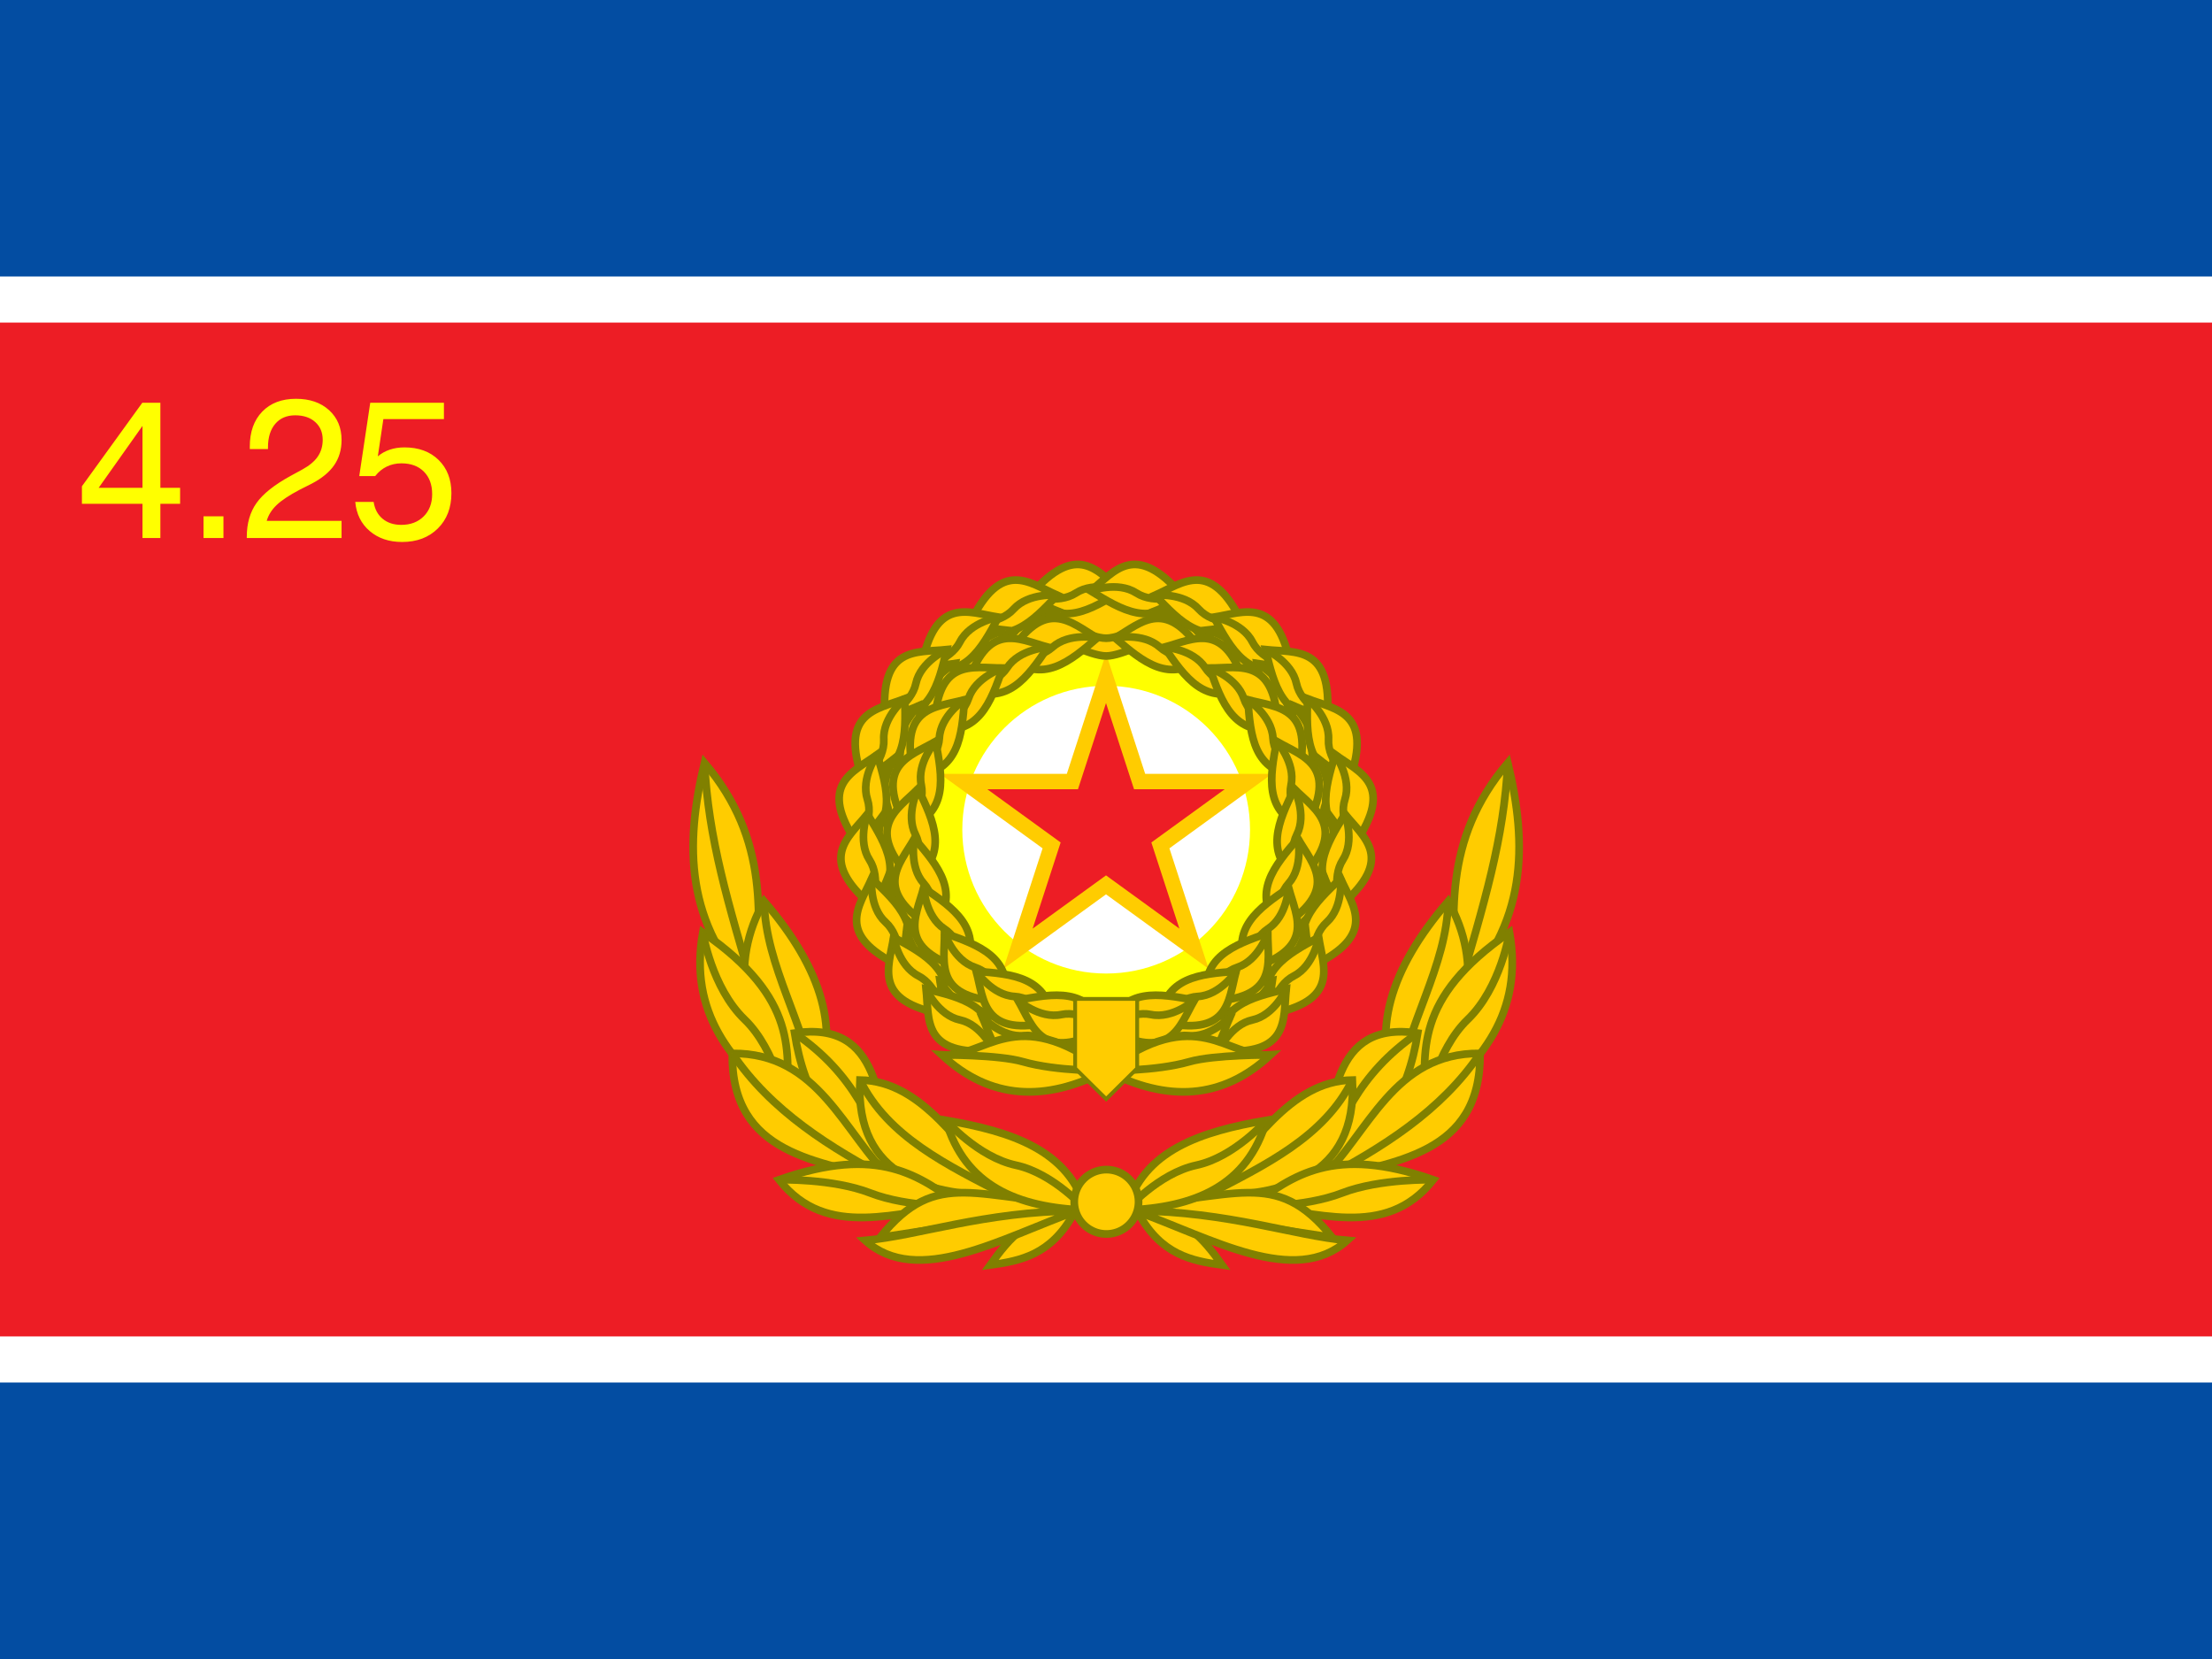 <?xml version="1.0" encoding="UTF-8" standalone="no"?>
<!-- Created with Inkscape (http://www.inkscape.org/) -->
<svg
   xmlns:dc="http://purl.org/dc/elements/1.1/"
   xmlns:cc="http://creativecommons.org/ns#"
   xmlns:rdf="http://www.w3.org/1999/02/22-rdf-syntax-ns#"
   xmlns:svg="http://www.w3.org/2000/svg"
   xmlns="http://www.w3.org/2000/svg"
   xmlns:xlink="http://www.w3.org/1999/xlink"
   xmlns:sodipodi="http://sodipodi.sourceforge.net/DTD/sodipodi-0.dtd"
   xmlns:inkscape="http://www.inkscape.org/namespaces/inkscape"
   version="1.0"
   width="800"
   height="600"
   id="svg2"
   sodipodi:version="0.32"
   inkscape:version="0.46"
   sodipodi:docname="Flag_of_the_Korean_People's_Army.svg"
   inkscape:output_extension="org.inkscape.output.svg.inkscape">
  <sodipodi:namedview
     inkscape:window-height="660"
     inkscape:window-width="1059"
     inkscape:pageshadow="2"
     inkscape:pageopacity="0.0"
     guidetolerance="10.0"
     gridtolerance="10.0"
     objecttolerance="10.0"
     borderopacity="1.0"
     bordercolor="#666666"
     pagecolor="#ffffff"
     id="base"
     showgrid="false"
     inkscape:zoom="0.79666666"
     inkscape:cx="400.00001"
     inkscape:cy="300"
     inkscape:window-x="88"
     inkscape:window-y="118"
     inkscape:current-layer="svg2" />
  <defs
     id="defs4">
    <inkscape:perspective
       sodipodi:type="inkscape:persp3d"
       inkscape:vp_x="0 : 108 : 1"
       inkscape:vp_y="0 : 1000 : 0"
       inkscape:vp_z="288 : 108 : 1"
       inkscape:persp3d-origin="144 : 72 : 1"
       id="perspective2467" />
  </defs>
  <rect
     style="fill:#034da2;fill-opacity:1;fill-rule:evenodd;stroke:none;stroke-width:6;stroke-linecap:butt;stroke-linejoin:miter;marker:none;marker-start:none;marker-mid:none;marker-end:none;stroke-miterlimit:4;stroke-dasharray:none;stroke-dashoffset:0;stroke-opacity:1;visibility:visible;display:inline;overflow:visible;enable-background:accumulate"
     id="rect3858"
     y="2.1437195e-06"
     x="3.7173875e-06"
     height="600"
     width="800" />
  <rect
     style="fill:#ffffff;fill-opacity:1;fill-rule:evenodd;stroke:none;stroke-width:6;stroke-linecap:butt;stroke-linejoin:miter;marker:none;marker-start:none;marker-mid:none;marker-end:none;stroke-miterlimit:4;stroke-dasharray:none;stroke-dashoffset:0;stroke-opacity:1;visibility:visible;display:inline;overflow:visible;enable-background:accumulate"
     id="rect3860"
     y="100"
     x="3.7173875e-06"
     height="400"
     width="800" />
  <rect
     style="fill:#ed1d25;fill-opacity:1;fill-rule:evenodd;stroke:none;stroke-width:6;stroke-linecap:butt;stroke-linejoin:miter;marker:none;marker-start:none;marker-mid:none;marker-end:none;stroke-miterlimit:4;stroke-dasharray:none;stroke-dashoffset:0;stroke-opacity:1;visibility:visible;display:inline;overflow:visible;enable-background:accumulate"
     id="rect3936"
     y="116.667"
     x="3.7173875e-06"
     height="366.667"
     width="800" />
  <g
     id="g3862"
     transform="matrix(2.778,0,0,2.778,-330.159,-464.498)">
    <path
       style="opacity:1;fill:#ffffff;fill-opacity:1;fill-rule:evenodd;stroke:#ffff00;stroke-width:6;stroke-linecap:butt;stroke-linejoin:miter;marker:none;marker-start:none;marker-mid:none;marker-end:none;stroke-miterlimit:4;stroke-dasharray:none;stroke-dashoffset:0;stroke-opacity:1;visibility:visible;display:inline;overflow:visible;enable-background:accumulate"
       id="path3622"
       transform="translate(114.526,162.076)"
       d="M 170.06,113.143 C 170.06,125.143 160.331,134.872 148.331,134.872 C 136.33,134.872 126.602,125.143 126.602,113.143 C 126.602,101.142 136.33,91.414 148.331,91.414 C 160.331,91.414 170.06,101.142 170.06,113.143 L 170.06,113.143 z" />
    <path
       style="opacity:1;fill:#ed1d25;fill-opacity:1;fill-rule:evenodd;stroke:#ffcc00;stroke-width:2.5;stroke-linecap:butt;stroke-linejoin:miter;marker:none;marker-start:none;marker-mid:none;marker-end:none;stroke-miterlimit:4;stroke-dasharray:none;stroke-dashoffset:0;stroke-opacity:1;visibility:visible;display:inline;overflow:visible;enable-background:accumulate"
       id="path3624"
       transform="matrix(0.8,0,0,0.799,209.135,191.056)"
       d="M 67.128,80.662 L 72.597,97.495 L 90.296,97.495 L 75.977,107.898 L 81.447,124.731 L 67.128,114.328 L 52.809,124.731 L 58.278,107.898 L 43.959,97.495 L 61.658,97.495 L 67.128,80.662 z" />
    <path
       style="opacity:1;fill:#ffcc00;fill-opacity:1;fill-rule:evenodd;stroke:#808000;stroke-width:1;stroke-linecap:butt;stroke-linejoin:miter;marker:none;marker-start:none;marker-mid:none;marker-end:none;stroke-miterlimit:4;stroke-dasharray:none;stroke-dashoffset:0;stroke-opacity:1;visibility:visible;display:inline;overflow:visible;enable-background:accumulate"
       id="path3666"
       d="M 256.193,250.149 C 256.193,250.149 260.726,252.61 262.857,252.61 C 264.988,252.61 269.521,250.149 269.521,250.149 C 269.521,250.149 266.516,247.447 262.857,247.447 C 259.379,247.447 256.193,250.149 256.193,250.149 z" />
    <path
       style="opacity:1;fill:#ffcc00;fill-opacity:1;fill-rule:evenodd;stroke:#808000;stroke-width:1;stroke-linecap:butt;stroke-linejoin:miter;marker:none;marker-start:none;marker-mid:none;marker-end:none;stroke-miterlimit:4;stroke-dasharray:none;stroke-dashoffset:0;stroke-opacity:1;visibility:visible;display:inline;overflow:visible;enable-background:accumulate"
       id="path3520"
       d="M 256.193,247.834 C 256.193,247.834 260.726,250.295 262.857,250.295 C 264.988,250.295 269.521,247.834 269.521,247.834 C 269.521,247.834 266.516,245.132 262.857,245.132 C 259.379,245.132 256.193,247.834 256.193,247.834 z" />
    <g
       id="g3592">
      <g
         id="g3588">
        <path
           style="opacity:1;fill:#ffcc00;fill-opacity:1;fill-rule:evenodd;stroke:#808000;stroke-width:1;stroke-linecap:butt;stroke-linejoin:miter;marker:none;marker-start:none;marker-mid:none;marker-end:none;stroke-miterlimit:4;stroke-dasharray:none;stroke-dashoffset:0;stroke-opacity:1;visibility:visible;display:inline;overflow:visible;enable-background:accumulate"
           id="path3584"
           transform="translate(118.857,167.219)"
           d="M 98.304,129.619 C 98.889,119.514 100.282,109.409 91.708,99.303 C 89.143,109.953 89.121,120.312 98.304,129.619 z" />
        <path
           style="opacity:1;fill:#ffcc00;fill-opacity:1;fill-rule:evenodd;stroke:#808000;stroke-width:1;stroke-linecap:butt;stroke-linejoin:miter;marker:none;marker-start:none;marker-mid:none;marker-end:none;stroke-miterlimit:4;stroke-dasharray:none;stroke-dashoffset:0;stroke-opacity:1;visibility:visible;display:inline;overflow:visible;enable-background:accumulate"
           id="path3586"
           transform="translate(118.857,167.219)"
           d="M 98.304,129.619 C 94.71,117.3 92.223,109.255 91.708,99.303" />
      </g>
      <g
         id="g3580">
        <path
           style="opacity:1;fill:#ffcc00;fill-opacity:1;fill-rule:evenodd;stroke:#808000;stroke-width:1;stroke-linecap:butt;stroke-linejoin:miter;marker:none;marker-start:none;marker-mid:none;marker-end:none;stroke-miterlimit:4;stroke-dasharray:none;stroke-dashoffset:0;stroke-opacity:1;visibility:visible;display:inline;overflow:visible;enable-background:accumulate"
           id="path3576"
           transform="translate(118.857,167.219)"
           d="M 106.094,141.973 C 109.468,134.47 107.166,126.243 99.469,117.326 C 95.065,125.012 95.72,135.48 106.094,141.973 z" />
        <path
           style="opacity:1;fill:#ffcc00;fill-opacity:1;fill-rule:evenodd;stroke:#808000;stroke-width:1;stroke-linecap:butt;stroke-linejoin:miter;marker:none;marker-start:none;marker-mid:none;marker-end:none;stroke-miterlimit:4;stroke-dasharray:none;stroke-dashoffset:0;stroke-opacity:1;visibility:visible;display:inline;overflow:visible;enable-background:accumulate"
           id="path3578"
           transform="translate(118.857,167.219)"
           d="M 106.094,141.973 C 104.937,133.337 99.648,125.887 99.469,117.326" />
      </g>
      <g
         id="g3562">
        <path
           style="opacity:1;fill:#ffcc00;fill-opacity:1;fill-rule:evenodd;stroke:#808000;stroke-width:1;stroke-linecap:butt;stroke-linejoin:miter;marker:none;marker-start:none;marker-mid:none;marker-end:none;stroke-miterlimit:4;stroke-dasharray:none;stroke-dashoffset:0;stroke-opacity:1;visibility:visible;display:inline;overflow:visible;enable-background:accumulate"
           id="path3558"
           transform="translate(118.857,167.219)"
           d="M 116.147,152.448 C 108.3,148.794 104.673,142.409 103.437,134.478 C 114.779,132.816 114.457,143.715 116.147,152.448 z" />
        <path
           style="opacity:1;fill:#ffcc00;fill-opacity:1;fill-rule:evenodd;stroke:#808000;stroke-width:1;stroke-linecap:butt;stroke-linejoin:miter;marker:none;marker-start:none;marker-mid:none;marker-end:none;stroke-miterlimit:4;stroke-dasharray:none;stroke-dashoffset:0;stroke-opacity:1;visibility:visible;display:inline;overflow:visible;enable-background:accumulate"
           id="path3560"
           transform="translate(118.857,167.219)"
           d="M 103.437,134.478 C 111.375,139.939 113.471,146.235 116.147,152.448" />
      </g>
      <g
         id="g3546">
        <path
           style="opacity:1;fill:#ffcc00;fill-opacity:1;fill-rule:evenodd;stroke:#808000;stroke-width:1;stroke-linecap:butt;stroke-linejoin:miter;marker:none;marker-start:none;marker-mid:none;marker-end:none;stroke-miterlimit:4;stroke-dasharray:none;stroke-dashoffset:0;stroke-opacity:1;visibility:visible;display:inline;overflow:visible;enable-background:accumulate"
           id="path3542"
           transform="translate(118.857,167.219)"
           d="M 130.902,155.594 C 125.048,149.401 120.16,140.726 111.948,140.595 C 111.275,153.363 121.325,155.745 130.902,155.594 z" />
        <path
           style="opacity:1;fill:#ffcc00;fill-opacity:1;fill-rule:evenodd;stroke:#808000;stroke-width:1;stroke-linecap:butt;stroke-linejoin:miter;marker:none;marker-start:none;marker-mid:none;marker-end:none;stroke-miterlimit:4;stroke-dasharray:none;stroke-dashoffset:0;stroke-opacity:1;visibility:visible;display:inline;overflow:visible;enable-background:accumulate"
           id="path3544"
           transform="translate(118.857,167.219)"
           d="M 130.902,155.594 C 123.38,151.689 115.594,148.024 111.948,140.595" />
      </g>
      <path
         style="opacity:1;fill:#ffcc00;fill-opacity:1;fill-rule:evenodd;stroke:#808000;stroke-width:1;stroke-linecap:butt;stroke-linejoin:miter;marker:none;marker-start:none;marker-mid:none;marker-end:none;stroke-miterlimit:4;stroke-dasharray:none;stroke-dashoffset:0;stroke-opacity:1;visibility:visible;display:inline;overflow:visible;enable-background:accumulate"
         id="path3522"
         transform="translate(118.857,167.219)"
         d="M 139.723,158.066 C 136.795,163.331 132.875,164.137 128.898,164.681 C 131.399,161.185 134.075,157.892 139.723,158.066 z" />
      <g
         id="g3572">
        <path
           style="opacity:1;fill:#ffcc00;fill-opacity:1;fill-rule:evenodd;stroke:#808000;stroke-width:1;stroke-linecap:butt;stroke-linejoin:miter;marker:none;marker-start:none;marker-mid:none;marker-end:none;stroke-miterlimit:4;stroke-dasharray:none;stroke-dashoffset:0;stroke-opacity:1;visibility:visible;display:inline;overflow:visible;enable-background:accumulate"
           id="path3566"
           transform="translate(118.857,167.219)"
           d="M 102.404,144.093 C 102.608,136.984 104.001,130.019 91.491,121.37 C 89.641,131.807 95.17,138.395 102.404,144.093 z" />
        <path
           style="opacity:1;fill:#ffcc00;fill-opacity:1;fill-rule:evenodd;stroke:#808000;stroke-width:1;stroke-linecap:butt;stroke-linejoin:miter;marker:none;marker-start:none;marker-mid:none;marker-end:none;stroke-miterlimit:4;stroke-dasharray:none;stroke-dashoffset:0;stroke-opacity:1;visibility:visible;display:inline;overflow:visible;enable-background:accumulate"
           id="path3570"
           transform="translate(118.857,167.219)"
           d="M 102.404,144.093 C 102.404,144.093 101.049,136.67 96.948,132.731 C 92.62,128.575 91.491,121.37 91.491,121.37" />
      </g>
      <g
         id="g3554">
        <path
           style="opacity:1;fill:#ffcc00;fill-opacity:1;fill-rule:evenodd;stroke:#808000;stroke-width:1;stroke-linecap:butt;stroke-linejoin:miter;marker:none;marker-start:none;marker-mid:none;marker-end:none;stroke-miterlimit:4;stroke-dasharray:none;stroke-dashoffset:0;stroke-opacity:1;visibility:visible;display:inline;overflow:visible;enable-background:accumulate"
           id="path3550"
           transform="translate(118.857,167.219)"
           d="M 116.208,153.695 C 106.502,151.172 95.205,150.39 95.319,137.128 C 106.616,137.042 109.776,147.484 116.208,153.695 z" />
        <path
           style="opacity:1;fill:#ffcc00;fill-opacity:1;fill-rule:evenodd;stroke:#808000;stroke-width:1;stroke-linecap:butt;stroke-linejoin:miter;marker:none;marker-start:none;marker-mid:none;marker-end:none;stroke-miterlimit:4;stroke-dasharray:none;stroke-dashoffset:0;stroke-opacity:1;visibility:visible;display:inline;overflow:visible;enable-background:accumulate"
           id="path3552"
           transform="translate(118.857,167.219)"
           d="M 116.208,153.695 C 108.013,149.404 100.346,144.586 95.319,137.128" />
      </g>
      <g
         id="g3534">
        <path
           style="opacity:1;fill:#ffcc00;fill-opacity:1;fill-rule:evenodd;stroke:#808000;stroke-width:1;stroke-linecap:butt;stroke-linejoin:miter;marker:none;marker-start:none;marker-mid:none;marker-end:none;stroke-miterlimit:4;stroke-dasharray:none;stroke-dashoffset:0;stroke-opacity:1;visibility:visible;display:inline;overflow:visible;enable-background:accumulate"
           id="path3532"
           transform="translate(118.857,167.219)"
           d="M 125.167,157.021 C 116.851,157.542 107.704,161.556 101.411,153.581 C 114.502,148.98 119.73,153.116 125.167,157.021 z" />
        <path
           style="opacity:1;fill:#ffcc00;fill-opacity:1;fill-rule:evenodd;stroke:#808000;stroke-width:1;stroke-linecap:butt;stroke-linejoin:miter;marker:none;marker-start:none;marker-mid:none;marker-end:none;stroke-miterlimit:4;stroke-dasharray:none;stroke-dashoffset:0;stroke-opacity:1;visibility:visible;display:inline;overflow:visible;enable-background:accumulate"
           id="path3530"
           transform="translate(118.857,167.219)"
           d="M 101.411,153.581 C 101.411,153.581 108.354,153.388 113.289,155.301 C 118.281,157.236 125.167,157.021 125.167,157.021" />
      </g>
      <path
         style="opacity:1;fill:#ffcc00;fill-opacity:1;fill-rule:evenodd;stroke:#808000;stroke-width:1;stroke-linecap:butt;stroke-linejoin:miter;marker:none;marker-start:none;marker-mid:none;marker-end:none;stroke-miterlimit:4;stroke-dasharray:none;stroke-dashoffset:0;stroke-opacity:1;visibility:visible;display:inline;overflow:visible;enable-background:accumulate"
         id="path3528"
         transform="translate(118.857,167.219)"
         d="M 142.202,156.838 C 127.234,156.327 122.08,151.732 114.554,161.091 L 142.202,156.838 z" />
      <path
         style="opacity:1;fill:#ffcc00;fill-opacity:1;fill-rule:evenodd;stroke:#808000;stroke-width:1;stroke-linecap:butt;stroke-linejoin:miter;marker:none;marker-start:none;marker-mid:none;marker-end:none;stroke-miterlimit:4;stroke-dasharray:none;stroke-dashoffset:0;stroke-opacity:1;visibility:visible;display:inline;overflow:visible;enable-background:accumulate"
         id="path3526"
         transform="translate(118.857,167.219)"
         d="M 112.621,161.478 C 119.421,167.623 130.314,161.173 140.269,157.611 C 127.975,157.733 119.515,160.878 112.621,161.478 z" />
      <path
         style="opacity:1;fill:#ffcc00;fill-opacity:1;fill-rule:evenodd;stroke:#808000;stroke-width:1;stroke-linecap:butt;stroke-linejoin:miter;marker:none;marker-start:none;marker-mid:none;marker-end:none;stroke-miterlimit:4;stroke-dasharray:none;stroke-dashoffset:0;stroke-opacity:1;visibility:visible;display:inline;overflow:visible;enable-background:accumulate"
         id="path3538"
         transform="translate(118.857,167.219)"
         d="M 141.36,157.53 C 132.503,157.207 125.591,154.383 123.131,145.836 C 131.653,147.288 139.186,149.729 141.36,157.53 z" />
      <path
         style="opacity:1;fill:#ffcc00;fill-opacity:1;fill-rule:evenodd;stroke:#808000;stroke-width:1;stroke-linecap:butt;stroke-linejoin:miter;marker:none;marker-start:none;marker-mid:none;marker-end:none;stroke-miterlimit:4;stroke-dasharray:none;stroke-dashoffset:0;stroke-opacity:1;visibility:visible;display:inline;overflow:visible;enable-background:accumulate"
         id="path3540"
         transform="translate(118.857,167.219)"
         d="M 141.36,157.53 C 141.36,157.53 137.216,152.749 132.246,151.683 C 127.308,150.624 123.131,145.836 123.131,145.836" />
    </g>
    <use
       xlink:href="#g3592"
       height="216"
       width="288"
       y="0"
       x="0"
       id="use3620"
       transform="matrix(-1,0,0,1,525.714,0)" />
    <path
       style="opacity:1;fill:#ffcc00;fill-opacity:1;fill-rule:evenodd;stroke:#808000;stroke-width:1;stroke-linecap:square;stroke-linejoin:miter;marker:none;marker-start:none;marker-mid:none;marker-end:none;stroke-miterlimit:4;stroke-dasharray:none;stroke-dashoffset:0;stroke-opacity:1;visibility:visible;display:inline;overflow:visible;enable-background:accumulate"
       id="path3239"
       transform="translate(118.857,167.219)"
       d="M 148.218,156.447 C 148.219,157.943 147.422,159.326 146.126,160.075 C 144.83,160.824 143.233,160.824 141.938,160.075 C 140.642,159.326 139.844,157.943 139.846,156.447 C 139.844,154.95 140.642,153.567 141.938,152.818 C 143.233,152.069 144.83,152.069 146.126,152.818 C 147.422,153.567 148.219,154.95 148.218,156.447 z" />
    <g
       id="g3626">
      <use
         xlink:href="#g3479"
         height="216"
         width="288"
         y="0"
         x="0"
         id="use3516"
         transform="matrix(-1,0,0,1,525.714,0)" />
      <g
         id="g3479">
        <use
           xlink:href="#g3260"
           height="216"
           width="288"
           y="0"
           x="0"
           id="use3264"
           transform="matrix(-0.934,-0.358,0.358,-0.934,410.597,620.133)" />
        <use
           xlink:href="#g3260"
           height="216"
           width="288"
           y="0"
           x="0"
           id="use3268"
           transform="matrix(-0.777,-0.629,0.629,-0.777,294.886,650.569)" />
        <use
           xlink:href="#g3260"
           height="216"
           width="288"
           y="0"
           x="0"
           id="use3330"
           transform="matrix(-0.866,-0.5,0.5,-0.866,352.888,644.995)" />
        <use
           xlink:href="#g3260"
           height="216"
           width="288"
           y="0"
           x="0"
           id="use3425"
           transform="matrix(-0.809,-0.588,0.588,-0.809,316.293,646.618)" />
        <use
           xlink:href="#g3260"
           height="216"
           width="288"
           y="0"
           x="0"
           id="use3427"
           transform="matrix(-0.588,-0.809,0.809,-0.588,196.647,646.069)" />
        <use
           xlink:href="#g3260"
           height="216"
           width="288"
           y="0"
           x="0"
           id="use3429"
           transform="matrix(-0.707,-0.707,0.707,-0.707,254.116,655.697)" />
        <use
           xlink:href="#g3260"
           height="216"
           width="288"
           y="0"
           x="0"
           id="use3431"
           transform="matrix(-0.629,-0.777,0.777,-0.629,218.347,647.793)" />
        <use
           xlink:href="#g3260"
           height="216"
           width="288"
           y="0"
           x="0"
           id="use3433"
           transform="matrix(-0.358,-0.934,0.934,-0.358,102.92,616.296)" />
        <use
           xlink:href="#g3260"
           height="216"
           width="288"
           y="0"
           x="0"
           id="use3435"
           transform="matrix(-0.5,-0.866,0.866,-0.5,155.939,640.47)" />
        <use
           xlink:href="#g3260"
           height="216"
           width="288"
           y="0"
           x="0"
           id="use3437"
           transform="matrix(-0.407,-0.914,0.914,-0.407,123.434,623.578)" />
        <use
           xlink:href="#g3260"
           height="216"
           width="288"
           y="0"
           x="0"
           id="use3439"
           transform="matrix(-0.105,-0.995,0.995,-0.105,20.093,563.279)" />
        <use
           xlink:href="#g3260"
           height="216"
           width="288"
           y="0"
           x="0"
           id="use3441"
           transform="matrix(-0.259,-0.966,0.966,-0.259,65.048,600.352)" />
        <use
           xlink:href="#g3260"
           height="216"
           width="288"
           y="0"
           x="0"
           id="use3443"
           transform="matrix(-0.156,-0.988,0.988,-0.156,38.023,575.622)" />
        <use
           xlink:href="#g3260"
           height="216"
           width="288"
           y="0"
           x="0"
           id="use3445"
           transform="matrix(0.156,-0.988,0.988,0.156,-46.191,490.632)" />
        <use
           xlink:href="#g3260"
           height="216"
           width="288"
           y="0"
           x="0"
           id="use3447"
           transform="matrix(3.6761578e-8,-1,1,3.6761578e-8,-12.362,538.076)" />
        <use
           xlink:href="#g3260"
           height="216"
           width="288"
           y="0"
           x="0"
           id="use3449"
           transform="matrix(0.105,-0.995,0.995,0.105,-32.066,507.195)" />
        <use
           xlink:href="#g3260"
           height="216"
           width="288"
           y="0"
           x="0"
           id="use3451"
           transform="matrix(0.407,-0.914,0.914,0.407,-91.413,403.304)" />
        <use
           xlink:href="#g3260"
           height="216"
           width="288"
           y="0"
           x="0"
           id="use3453"
           transform="matrix(0.259,-0.966,0.966,0.259,-71.017,457.888)" />
        <use
           xlink:href="#g3260"
           height="216"
           width="288"
           y="0"
           x="0"
           id="use3455"
           transform="matrix(0.358,-0.934,0.934,0.358,-82.056,422.959)" />
        <use
           xlink:href="#g3260"
           height="216"
           width="288"
           y="0"
           x="0"
           id="use3457"
           transform="matrix(0.629,-0.777,0.777,0.629,-112.493,307.248)" />
        <use
           xlink:href="#g3260"
           height="216"
           width="288"
           y="0"
           x="0"
           id="use3459"
           transform="matrix(0.5,-0.866,0.866,0.5,-106.918,365.251)" />
        <use
           xlink:href="#g3260"
           height="216"
           width="288"
           y="0"
           x="0"
           id="use3461"
           transform="matrix(0.588,-0.809,0.809,0.588,-108.541,328.655)" />
        <use
           xlink:href="#g3260"
           height="216"
           width="288"
           y="0"
           x="0"
           id="use3463"
           transform="matrix(0.809,-0.588,0.588,0.809,-107.993,209.009)" />
        <use
           xlink:href="#g3260"
           height="216"
           width="288"
           y="0"
           x="0"
           id="use3465"
           transform="matrix(0.707,-0.707,0.707,0.707,-117.62,266.478)" />
        <use
           xlink:href="#g3260"
           height="216"
           width="288"
           y="0"
           x="0"
           id="use3467"
           transform="matrix(0.777,-0.629,0.629,0.777,-109.716,230.709)" />
        <use
           xlink:href="#g3260"
           height="216"
           width="288"
           y="0"
           x="0"
           id="use3469"
           transform="matrix(0.934,-0.358,0.358,0.934,-78.22,115.282)" />
        <use
           xlink:href="#g3260"
           height="216"
           width="288"
           y="0"
           x="0"
           id="use3471"
           transform="matrix(0.866,-0.5,0.5,0.866,-102.393,168.301)" />
        <use
           xlink:href="#g3260"
           height="216"
           width="288"
           y="0"
           x="0"
           id="use3473"
           transform="matrix(0.914,-0.407,0.407,0.914,-85.501,135.797)" />
        <use
           xlink:href="#g3260"
           height="216"
           width="288"
           y="0"
           x="0"
           id="use3475"
           transform="matrix(0.995,-0.105,0.105,0.995,-25.203,32.455)" />
        <use
           xlink:href="#g3260"
           height="216"
           width="288"
           y="0"
           x="0"
           id="use3477"
           transform="matrix(0.966,-0.259,0.259,0.966,-62.275,77.41)" />
        <g
           id="g3260">
          <path
             style="opacity:1;fill:#ffcc00;fill-opacity:1;fill-rule:evenodd;stroke:#808000;stroke-width:1;stroke-linecap:butt;stroke-linejoin:miter;marker:none;marker-start:none;marker-mid:none;marker-end:none;stroke-miterlimit:4;stroke-dasharray:none;stroke-dashoffset:0;stroke-opacity:1;visibility:visible;display:inline;overflow:visible;enable-background:accumulate"
             id="path3256"
             transform="translate(118.857,167.219)"
             d="M 144.171,133.942 C 146.247,128.455 150.868,129.329 155.486,130.198 C 153.479,133.68 152.428,138.376 144.171,133.942 z" />
          <path
             style="opacity:1;fill:#ffcc00;fill-opacity:1;fill-rule:evenodd;stroke:#808000;stroke-width:1;stroke-linecap:butt;stroke-linejoin:miter;marker:none;marker-start:none;marker-mid:none;marker-end:none;stroke-miterlimit:4;stroke-dasharray:none;stroke-dashoffset:0;stroke-opacity:1;visibility:visible;display:inline;overflow:visible;enable-background:accumulate"
             id="path3258"
             transform="translate(118.857,167.219)"
             d="M 144.171,133.942 C 144.171,133.942 147.024,131.476 149.829,132.07 C 152.694,132.676 155.486,130.198 155.486,130.198" />
        </g>
        <path
           style="opacity:1;fill:#ffcc00;fill-opacity:1;fill-rule:evenodd;stroke:#808000;stroke-width:1;stroke-linecap:square;stroke-linejoin:miter;marker:none;marker-start:none;marker-mid:none;marker-end:none;stroke-miterlimit:4;stroke-dasharray:none;stroke-dashoffset:0;stroke-opacity:1;visibility:visible;display:inline;overflow:visible;enable-background:accumulate"
           id="path3252"
           transform="translate(118.857,167.219)"
           d="M 165.4,137.323 C 159.764,137.83 155.9,130.367 143.992,139.368 C 151.916,143.465 159.064,143.204 165.4,137.323 z" />
        <path
           style="opacity:1;fill:none;fill-opacity:1;fill-rule:evenodd;stroke:#808000;stroke-width:1;stroke-linecap:butt;stroke-linejoin:miter;marker:none;marker-start:none;marker-mid:none;marker-end:none;stroke-miterlimit:4;stroke-dasharray:none;stroke-dashoffset:0;stroke-opacity:1;visibility:visible;display:inline;overflow:visible;enable-background:accumulate"
           id="path3254"
           transform="translate(118.857,167.219)"
           d="M 165.4,137.323 C 165.4,137.323 158.075,137.277 154.832,138.209 C 150.372,139.491 143.992,139.368 143.992,139.368" />
      </g>
      <path
         style="fill:#ffcc00;fill-opacity:1;fill-rule:evenodd;stroke:#808000;stroke-width:0.5;stroke-linecap:square;stroke-linejoin:miter;marker:none;marker-start:none;marker-mid:none;marker-end:none;stroke-miterlimit:4;stroke-dasharray:none;stroke-dashoffset:0;stroke-opacity:1;visibility:visible;display:inline;overflow:visible;enable-background:accumulate"
         id="rect3243"
         d="M 258.818,297.251 L 266.896,297.251 L 266.896,306.29 L 262.857,310.29 L 258.818,306.29 L 258.818,297.251 z" />
    </g>
  </g>
  <path
     style="font-size:72px;font-style:normal;font-variant:normal;font-weight:normal;font-stretch:normal;text-align:center;line-height:125%;writing-mode:lr-tb;text-anchor:middle;fill:#ffff00;fill-opacity:1;stroke:none;stroke-width:1px;stroke-linecap:butt;stroke-linejoin:miter;stroke-opacity:1;font-family:Swis721 BT;-inkscape-font-specification:Swis721 BT"
     d="M 35.676,176.431 L 51.531,176.431 L 51.531,154.037 L 35.676,176.431 z M 51.531,194.572 L 51.531,182.197 L 29.629,182.197 L 29.629,175.869 L 51.461,145.67 L 58,145.67 L 58,176.431 L 65.137,176.431 L 65.137,182.197 L 58,182.197 L 58,194.572 L 51.531,194.572 z M 73.609,194.572 L 73.609,186.732 L 80.816,186.732 L 80.816,194.572 L 73.609,194.572 z M 89.254,194.572 L 89.254,194.15 C 89.254,189.299 90.432,185.215 92.787,181.898 C 95.143,178.582 99.25,175.318 105.109,172.107 L 109.363,169.787 C 111.895,168.404 113.752,166.845 114.936,165.111 C 116.119,163.377 116.711,161.361 116.711,159.064 C 116.711,156.392 115.809,154.248 114.004,152.631 C 112.199,151.013 109.785,150.205 106.762,150.205 C 103.691,150.205 101.283,151.236 99.537,153.299 C 97.791,155.361 96.918,158.197 96.918,161.806 L 96.918,162.404 L 90.344,162.404 L 90.344,161.525 C 90.344,156.181 91.844,151.963 94.844,148.869 C 97.844,145.775 101.91,144.228 107.043,144.228 C 112.012,144.228 116.002,145.599 119.014,148.341 C 122.025,151.084 123.531,154.681 123.531,159.134 C 123.531,162.603 122.652,165.621 120.895,168.187 C 119.137,170.754 116.418,172.998 112.738,174.92 L 108.484,177.064 C 104.641,179.08 101.822,180.949 100.029,182.672 C 98.236,184.394 97.047,186.299 96.461,188.384 L 123.531,188.384 L 123.531,194.572 L 89.254,194.572 z M 128.488,181.529 L 135.133,181.529 C 135.531,184.131 136.615,186.164 138.385,187.629 C 140.154,189.093 142.398,189.826 145.117,189.826 C 148.469,189.826 151.17,188.806 153.221,186.767 C 155.272,184.728 156.297,182.045 156.297,178.716 C 156.297,175.295 155.301,172.582 153.309,170.578 C 151.316,168.574 148.609,167.572 145.188,167.572 C 143.266,167.572 141.502,167.959 139.897,168.732 C 138.291,169.506 136.891,170.654 135.695,172.177 L 129.93,172.177 L 133.902,145.67 L 160.551,145.67 L 160.551,151.576 L 138.648,151.576 L 136.645,165.041 C 137.887,163.986 139.322,163.183 140.951,162.632 C 142.58,162.082 144.356,161.806 146.277,161.806 C 151.41,161.806 155.523,163.318 158.617,166.341 C 161.711,169.365 163.258,173.373 163.258,178.365 C 163.258,183.638 161.617,187.898 158.336,191.144 C 155.055,194.39 150.754,196.013 145.434,196.013 C 140.699,196.013 136.791,194.695 133.709,192.058 C 130.627,189.422 128.887,185.912 128.488,181.529 L 128.488,181.529 z"
     id="text2547" />
</svg>

